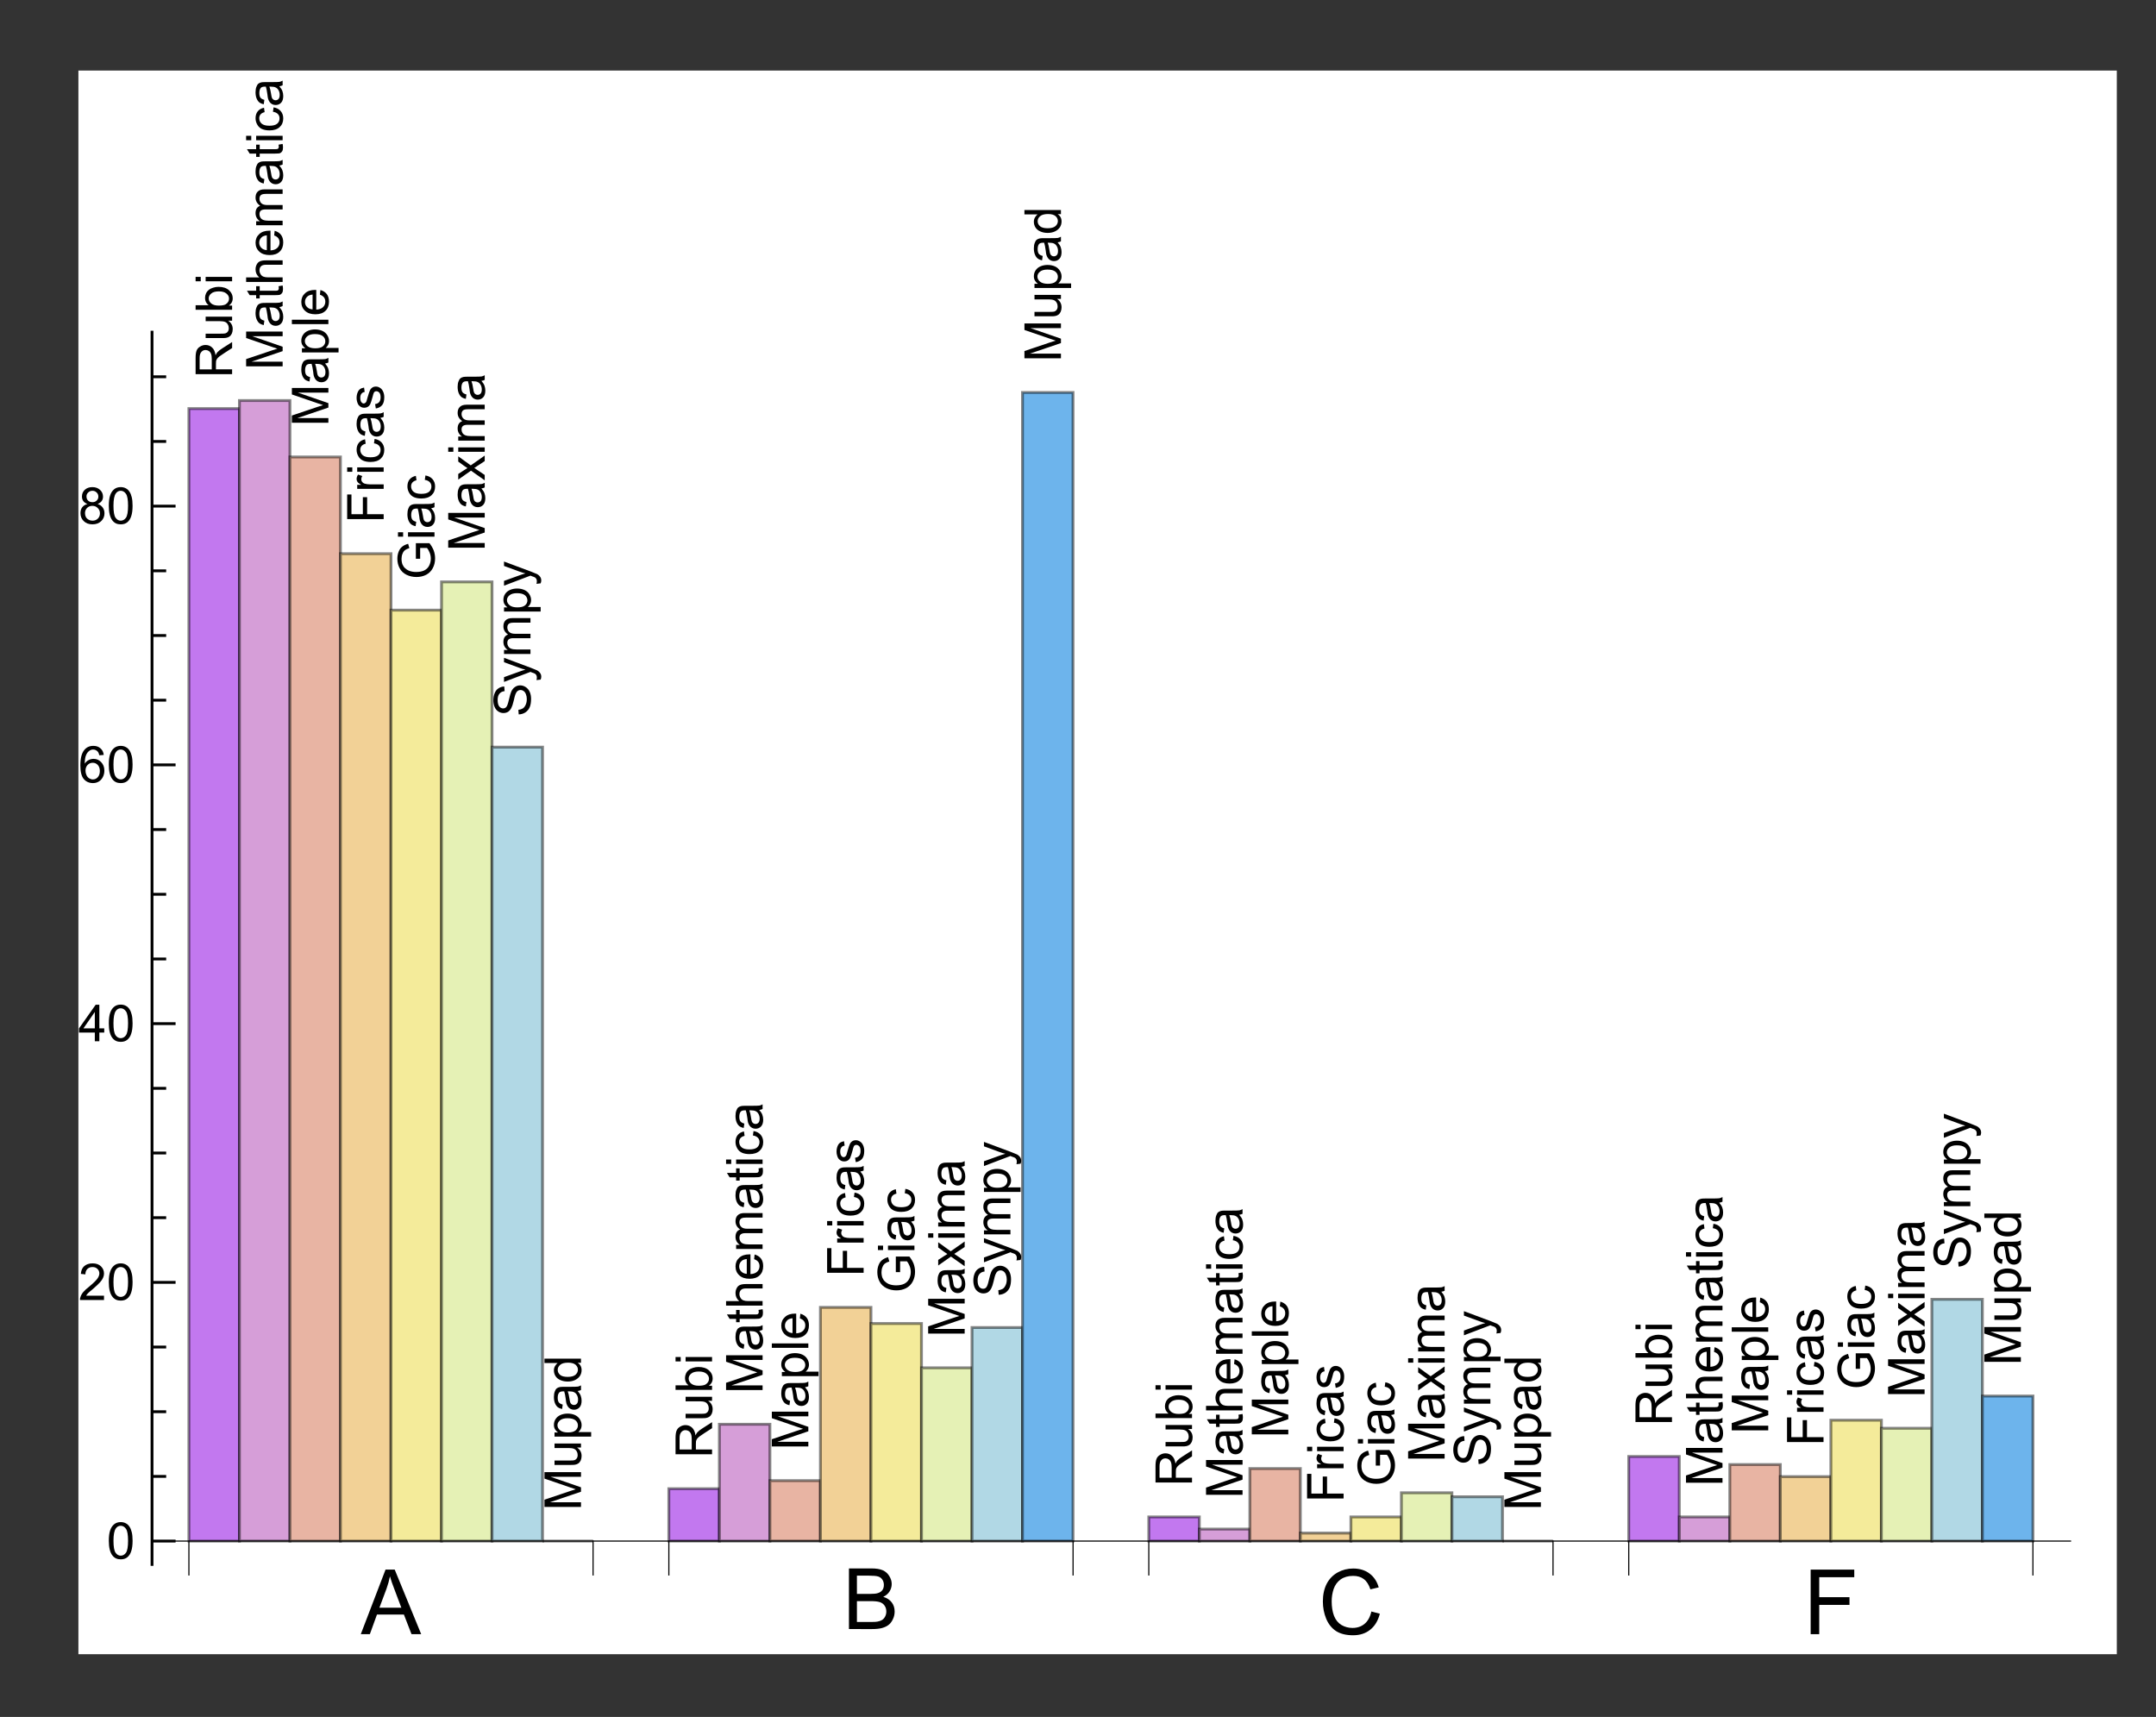 <?xml version="1.0" encoding="UTF-8"?>
<svg width="275" height="219" viewBox="0 0 275 219" xmlns="http://www.w3.org/2000/svg" xmlns:xlink="http://www.w3.org/1999/xlink">
 <rect x="0" y="0" width="275" height="219" fill="#333333" stroke="none"/>
 <defs>
  <g id="glyph-0-0">
   <path d="m0-0.516h-4.656v-2.062c0-0.414 0.043-0.727 0.125-0.938 0.086-0.219 0.234-0.391 0.453-0.516 0.211-0.133 0.438-0.203 0.688-0.203 0.336 0 0.617 0.109 0.844 0.328 0.23 0.211 0.375 0.539 0.438 0.984 0.074-0.164 0.148-0.289 0.219-0.375 0.168-0.176 0.375-0.344 0.625-0.5l1.266-0.812v0.766l-0.969 0.625c-0.281 0.18-0.492 0.324-0.641 0.438-0.145 0.117-0.25 0.219-0.312 0.312s-0.102 0.188-0.125 0.281c-0.008 0.074-0.016 0.188-0.016 0.344v0.719h2.062zm-2.594-0.609v-1.328c0-0.281-0.031-0.5-0.094-0.656s-0.156-0.273-0.281-0.359c-0.125-0.082-0.266-0.125-0.422-0.125-0.219 0-0.395 0.086-0.531 0.25-0.145 0.156-0.219 0.406-0.219 0.75v1.469z"/>
  </g>
  <g id="glyph-0-1">
   <path d="m0-2.641h-0.5c0.387 0.262 0.578 0.621 0.578 1.078 0 0.199-0.039 0.387-0.109 0.562-0.082 0.168-0.18 0.293-0.297 0.375-0.113 0.086-0.254 0.141-0.422 0.172-0.113 0.023-0.289 0.031-0.531 0.031h-2.094v-0.562h1.875c0.305 0 0.508-0.008 0.609-0.031 0.148-0.039 0.262-0.117 0.344-0.234 0.086-0.113 0.125-0.258 0.125-0.438 0-0.164-0.039-0.32-0.125-0.469-0.082-0.156-0.203-0.266-0.359-0.328s-0.375-0.094-0.656-0.094h-1.812v-0.578h3.375z"/>
  </g>
  <g id="glyph-0-2">
   <path d="m0-0.953v0.531h-4.656v-0.578h1.656c-0.301-0.238-0.453-0.547-0.453-0.922 0-0.207 0.043-0.398 0.125-0.578 0.086-0.188 0.203-0.336 0.359-0.453 0.148-0.125 0.328-0.219 0.547-0.281 0.219-0.07 0.449-0.109 0.688-0.109 0.574 0 1.023 0.148 1.344 0.438 0.312 0.281 0.469 0.621 0.469 1.016 0 0.398-0.164 0.711-0.5 0.938zm-1.703 0c0.398 0 0.688-0.051 0.875-0.156 0.293-0.188 0.438-0.43 0.438-0.734 0-0.25-0.109-0.461-0.328-0.641-0.219-0.188-0.539-0.281-0.969-0.281-0.438 0-0.758 0.09-0.969 0.266-0.219 0.18-0.328 0.387-0.328 0.625 0 0.25 0.109 0.469 0.328 0.656 0.219 0.18 0.539 0.266 0.953 0.266z"/>
  </g>
  <g id="glyph-0-3">
   <path d="m-4-0.438h-0.656v-0.562h0.656zm4 0h-3.375v-0.562h3.375z"/>
  </g>
  <g id="glyph-0-4">
   <path d="m0-0.484h-4.656v-0.922l3.297-1.109c0.312-0.094 0.543-0.164 0.688-0.219-0.164-0.051-0.414-0.133-0.75-0.25l-3.234-1.109v-0.828h4.656v0.594h-3.891l3.891 1.344v0.562l-3.969 1.344h3.969z"/>
  </g>
  <g id="glyph-0-5">
   <path d="m-0.422-2.625c0.188 0.211 0.32 0.414 0.391 0.609 0.07 0.199 0.109 0.406 0.109 0.625 0 0.375-0.086 0.664-0.266 0.859-0.188 0.199-0.422 0.297-0.703 0.297-0.164 0-0.316-0.035-0.453-0.109-0.133-0.07-0.242-0.172-0.328-0.297-0.082-0.125-0.145-0.258-0.188-0.406-0.031-0.113-0.055-0.285-0.078-0.516-0.062-0.457-0.129-0.797-0.203-1.016h-0.141c-0.238 0-0.406 0.055-0.5 0.156-0.125 0.148-0.188 0.367-0.188 0.656 0 0.262 0.047 0.461 0.141 0.594 0.094 0.125 0.262 0.219 0.5 0.281l-0.078 0.562c-0.238-0.051-0.43-0.133-0.578-0.25-0.145-0.125-0.258-0.297-0.344-0.516-0.082-0.219-0.125-0.473-0.125-0.766 0-0.281 0.039-0.508 0.109-0.688 0.062-0.188 0.148-0.32 0.25-0.406 0.105-0.082 0.234-0.141 0.391-0.172 0.094-0.02 0.273-0.031 0.531-0.031h0.766c0.531 0 0.871-0.008 1.016-0.031 0.137-0.031 0.266-0.082 0.391-0.156v0.594c-0.113 0.062-0.254 0.105-0.422 0.125zm-1.266 0.047c0.086 0.211 0.156 0.523 0.219 0.938 0.031 0.23 0.07 0.398 0.109 0.5 0.043 0.094 0.105 0.168 0.188 0.219 0.086 0.055 0.172 0.078 0.266 0.078 0.156 0 0.289-0.055 0.391-0.172 0.094-0.113 0.141-0.285 0.141-0.516 0-0.219-0.047-0.41-0.141-0.578-0.094-0.176-0.223-0.301-0.391-0.375-0.133-0.062-0.328-0.094-0.578-0.094z"/>
  </g>
  <g id="glyph-0-6">
   <path d="m-0.516-1.672 0.516-0.094c0.031 0.168 0.047 0.312 0.047 0.438 0 0.211-0.031 0.371-0.094 0.484-0.07 0.117-0.16 0.199-0.266 0.25-0.102 0.043-0.328 0.062-0.672 0.062h-1.938v0.422h-0.453v-0.422h-0.828l-0.344-0.562h1.172v-0.578h0.453v0.578h1.969c0.156 0 0.262-0.008 0.312-0.031 0.043-0.02 0.078-0.051 0.109-0.094 0.031-0.051 0.047-0.117 0.047-0.203 0-0.062-0.008-0.145-0.031-0.25z"/>
  </g>
  <g id="glyph-0-7">
   <path d="m0-0.422h-4.656v-0.578h1.672c-0.312-0.27-0.469-0.609-0.469-1.016 0-0.25 0.055-0.461 0.156-0.641 0.094-0.188 0.23-0.316 0.406-0.391 0.18-0.082 0.43-0.125 0.75-0.125h2.141v0.562h-2.141c-0.281 0-0.484 0.062-0.609 0.188-0.133 0.125-0.203 0.305-0.203 0.531 0 0.168 0.047 0.328 0.141 0.484 0.086 0.148 0.203 0.25 0.359 0.312 0.148 0.062 0.352 0.094 0.609 0.094h1.844z"/>
  </g>
  <g id="glyph-0-8">
   <path d="m-1.078-2.734 0.062-0.594c0.344 0.094 0.617 0.266 0.812 0.516 0.188 0.25 0.281 0.574 0.281 0.969 0 0.492-0.148 0.883-0.453 1.172-0.301 0.293-0.727 0.438-1.281 0.438-0.562 0-1-0.145-1.312-0.438-0.32-0.289-0.484-0.672-0.484-1.141 0-0.445 0.156-0.812 0.469-1.094 0.305-0.289 0.734-0.438 1.297-0.438h0.141v2.516c0.375-0.02 0.664-0.125 0.859-0.312 0.199-0.188 0.297-0.422 0.297-0.703 0-0.207-0.051-0.383-0.156-0.531-0.113-0.156-0.289-0.273-0.531-0.359zm-0.938 1.875v-1.891c-0.281 0.031-0.488 0.105-0.625 0.219-0.227 0.188-0.344 0.43-0.344 0.719 0 0.262 0.09 0.48 0.266 0.656 0.18 0.18 0.414 0.277 0.703 0.297z"/>
  </g>
  <g id="glyph-0-9">
   <path d="m0-0.422h-3.375v-0.516h0.484c-0.164-0.102-0.301-0.242-0.406-0.422-0.102-0.176-0.156-0.379-0.156-0.609 0-0.25 0.055-0.453 0.156-0.609 0.105-0.156 0.25-0.266 0.438-0.328-0.395-0.27-0.594-0.617-0.594-1.047 0-0.332 0.094-0.586 0.281-0.766 0.188-0.188 0.477-0.281 0.859-0.281h2.312v0.578h-2.125c-0.227 0-0.391 0.023-0.484 0.062-0.102 0.031-0.188 0.094-0.25 0.188s-0.094 0.211-0.094 0.344c0 0.242 0.078 0.438 0.234 0.594s0.414 0.234 0.766 0.234h1.953v0.562h-2.188c-0.258 0-0.453 0.047-0.578 0.141s-0.188 0.25-0.188 0.469c0 0.156 0.043 0.305 0.125 0.438 0.086 0.137 0.211 0.234 0.375 0.297 0.168 0.062 0.402 0.094 0.703 0.094h1.75z"/>
  </g>
  <g id="glyph-0-10">
   <path d="m-1.234-2.625 0.078-0.562c0.387 0.062 0.688 0.219 0.906 0.469s0.328 0.562 0.328 0.938c0 0.461-0.148 0.828-0.453 1.109-0.301 0.281-0.734 0.422-1.297 0.422-0.363 0-0.68-0.055-0.953-0.172-0.27-0.125-0.473-0.312-0.609-0.562-0.145-0.25-0.219-0.52-0.219-0.812 0-0.363 0.094-0.66 0.281-0.891 0.188-0.227 0.453-0.379 0.797-0.453l0.078 0.562c-0.227 0.055-0.398 0.148-0.516 0.281-0.113 0.137-0.172 0.297-0.172 0.484 0 0.293 0.105 0.527 0.312 0.703 0.211 0.18 0.539 0.266 0.984 0.266 0.449 0 0.777-0.082 0.984-0.25 0.211-0.176 0.312-0.406 0.312-0.688 0-0.219-0.066-0.398-0.203-0.547-0.145-0.156-0.359-0.254-0.641-0.297z"/>
  </g>
  <g id="glyph-0-11">
   <path d="m1.297-0.422h-4.672v-0.531h0.438c-0.164-0.125-0.289-0.258-0.375-0.406-0.094-0.156-0.141-0.344-0.141-0.562 0-0.289 0.078-0.547 0.234-0.766 0.148-0.219 0.355-0.383 0.625-0.5 0.273-0.113 0.57-0.172 0.891-0.172 0.344 0 0.656 0.062 0.938 0.188 0.273 0.125 0.48 0.309 0.625 0.547 0.145 0.23 0.219 0.477 0.219 0.734 0 0.199-0.043 0.375-0.125 0.531-0.082 0.148-0.18 0.266-0.297 0.359h1.641zm-2.969-0.531c0.438 0 0.762-0.082 0.969-0.25 0.211-0.176 0.312-0.391 0.312-0.641 0-0.258-0.102-0.477-0.312-0.656-0.219-0.176-0.555-0.266-1.016-0.266-0.426 0-0.742 0.09-0.953 0.266-0.219 0.18-0.328 0.387-0.328 0.625 0 0.25 0.117 0.469 0.344 0.656 0.23 0.18 0.559 0.266 0.984 0.266z"/>
  </g>
  <g id="glyph-0-12">
   <path d="m0-0.422h-4.656v-0.562h4.656z"/>
  </g>
  <g id="glyph-0-13">
   <path d="m0-0.531h-4.656v-3.141h0.547v2.516h1.453v-2.172h0.547v2.172h2.109z"/>
  </g>
  <g id="glyph-0-14">
   <path d="m0-0.422h-3.375v-0.516h0.516c-0.238-0.133-0.395-0.254-0.469-0.359-0.082-0.113-0.125-0.238-0.125-0.375 0-0.188 0.062-0.379 0.188-0.578l0.531 0.188c-0.082 0.148-0.125 0.289-0.125 0.422 0 0.125 0.043 0.242 0.125 0.344 0.074 0.094 0.172 0.164 0.297 0.203 0.211 0.062 0.434 0.094 0.672 0.094h1.766z"/>
  </g>
  <g id="glyph-0-15">
   <path d="m-1-0.203-0.094-0.562c0.23-0.031 0.406-0.117 0.531-0.266 0.117-0.145 0.172-0.348 0.172-0.609 0-0.258-0.051-0.453-0.156-0.578-0.113-0.125-0.242-0.188-0.391-0.188-0.125 0-0.223 0.055-0.297 0.156-0.051 0.086-0.113 0.281-0.188 0.594-0.113 0.418-0.207 0.711-0.281 0.875-0.07 0.156-0.176 0.277-0.312 0.359-0.145 0.086-0.297 0.125-0.453 0.125s-0.297-0.031-0.422-0.094c-0.125-0.07-0.234-0.164-0.328-0.281-0.062-0.094-0.113-0.211-0.156-0.359-0.051-0.156-0.078-0.32-0.078-0.5 0-0.27 0.043-0.504 0.125-0.703 0.074-0.195 0.18-0.344 0.312-0.438 0.125-0.094 0.297-0.16 0.516-0.203l0.078 0.562c-0.176 0.023-0.312 0.094-0.406 0.219-0.102 0.125-0.156 0.297-0.156 0.516 0 0.262 0.047 0.449 0.141 0.562 0.086 0.117 0.184 0.172 0.297 0.172 0.074 0 0.141-0.023 0.203-0.078 0.062-0.039 0.117-0.113 0.156-0.219 0.023-0.051 0.07-0.219 0.141-0.5 0.117-0.406 0.211-0.688 0.281-0.844 0.062-0.156 0.164-0.281 0.297-0.375 0.125-0.094 0.289-0.141 0.484-0.141 0.188 0 0.367 0.059 0.531 0.172 0.168 0.105 0.297 0.266 0.391 0.484 0.094 0.211 0.141 0.445 0.141 0.703 0 0.438-0.086 0.773-0.266 1-0.188 0.23-0.457 0.375-0.812 0.438z"/>
  </g>
  <g id="glyph-0-16">
   <path d="m-1.828-2.672h-0.547v-1.984h1.734c0.242 0.305 0.422 0.617 0.547 0.938 0.113 0.324 0.172 0.656 0.172 1 0 0.461-0.098 0.875-0.297 1.25-0.195 0.367-0.477 0.648-0.844 0.844-0.375 0.188-0.785 0.281-1.234 0.281-0.457 0-0.879-0.094-1.266-0.281-0.395-0.195-0.688-0.473-0.875-0.828-0.195-0.352-0.297-0.758-0.297-1.219 0-0.344 0.059-0.648 0.172-0.922 0.105-0.27 0.258-0.477 0.453-0.625 0.188-0.156 0.438-0.273 0.75-0.359l0.156 0.547c-0.238 0.074-0.426 0.164-0.562 0.266-0.133 0.105-0.238 0.258-0.312 0.453-0.082 0.188-0.125 0.402-0.125 0.641 0 0.281 0.043 0.527 0.125 0.734 0.086 0.199 0.199 0.359 0.344 0.484 0.137 0.125 0.289 0.227 0.453 0.297 0.293 0.117 0.605 0.172 0.938 0.172 0.418 0 0.766-0.066 1.047-0.203 0.281-0.145 0.492-0.352 0.625-0.625 0.137-0.281 0.203-0.57 0.203-0.875 0-0.27-0.051-0.531-0.156-0.781-0.102-0.25-0.211-0.441-0.328-0.578h-0.875z"/>
  </g>
  <g id="glyph-0-17">
   <path d="m0-0.047-1.75-1.234-1.625 1.141v-0.719l0.797-0.516c0.148-0.094 0.273-0.172 0.375-0.234-0.133-0.094-0.258-0.176-0.375-0.25l-0.797-0.578v-0.672l1.594 1.156 1.781-1.25v0.703l-1.047 0.688-0.281 0.188 1.328 0.891z"/>
  </g>
  <g id="glyph-0-18">
   <path d="m-1.5-0.297-0.047-0.578c0.23-0.031 0.422-0.094 0.578-0.188 0.148-0.102 0.266-0.258 0.359-0.469 0.094-0.207 0.141-0.445 0.141-0.719 0-0.227-0.035-0.43-0.109-0.609-0.07-0.188-0.164-0.32-0.281-0.406-0.125-0.094-0.258-0.141-0.406-0.141-0.145 0-0.27 0.043-0.375 0.125-0.113 0.086-0.207 0.227-0.281 0.422-0.051 0.125-0.125 0.402-0.219 0.828-0.102 0.43-0.203 0.73-0.297 0.906-0.113 0.219-0.254 0.387-0.422 0.5-0.176 0.105-0.375 0.156-0.594 0.156-0.227 0-0.445-0.066-0.656-0.203-0.207-0.133-0.363-0.328-0.469-0.578-0.102-0.258-0.156-0.547-0.156-0.859 0-0.344 0.059-0.645 0.172-0.906 0.105-0.27 0.266-0.473 0.484-0.609 0.219-0.145 0.465-0.223 0.734-0.234l0.047 0.594c-0.289 0.031-0.508 0.141-0.656 0.328-0.156 0.18-0.234 0.445-0.234 0.797 0 0.375 0.07 0.652 0.203 0.828 0.137 0.168 0.305 0.25 0.5 0.25 0.168 0 0.305-0.062 0.406-0.188 0.105-0.113 0.215-0.422 0.328-0.922 0.117-0.5 0.215-0.844 0.297-1.031 0.125-0.27 0.289-0.469 0.484-0.594 0.188-0.133 0.406-0.203 0.656-0.203s0.484 0.074 0.703 0.219c0.219 0.137 0.391 0.34 0.516 0.609 0.113 0.262 0.172 0.559 0.172 0.891 0 0.43-0.059 0.781-0.172 1.062-0.125 0.281-0.312 0.508-0.562 0.672-0.25 0.156-0.531 0.242-0.844 0.25z"/>
  </g>
  <g id="glyph-0-19">
   <path d="m1.297-0.406-0.531 0.062c0.031-0.125 0.047-0.234 0.047-0.328 0-0.125-0.023-0.223-0.062-0.297-0.043-0.07-0.102-0.133-0.172-0.188-0.062-0.039-0.211-0.098-0.438-0.172-0.031-0.008-0.078-0.031-0.141-0.062l-3.375 1.281v-0.609l1.953-0.703c0.25-0.094 0.512-0.176 0.781-0.25-0.258-0.062-0.516-0.141-0.766-0.234l-1.969-0.719v-0.562l3.438 1.281c0.363 0.137 0.617 0.242 0.766 0.312 0.188 0.105 0.32 0.227 0.406 0.359 0.094 0.125 0.141 0.281 0.141 0.469 0 0.105-0.027 0.227-0.078 0.359z"/>
  </g>
  <g id="glyph-0-20">
   <path d="m0-2.609h-0.422c0.336 0.211 0.5 0.523 0.5 0.938 0 0.273-0.074 0.523-0.219 0.75-0.156 0.219-0.363 0.391-0.625 0.516-0.27 0.125-0.578 0.188-0.922 0.188-0.332 0-0.633-0.055-0.906-0.172-0.281-0.113-0.492-0.281-0.641-0.5-0.145-0.227-0.219-0.477-0.219-0.75 0-0.207 0.047-0.391 0.141-0.547 0.086-0.156 0.195-0.285 0.328-0.391h-1.672v-0.562h4.656zm-1.688 1.797c0.438 0 0.766-0.086 0.984-0.266 0.211-0.188 0.312-0.406 0.312-0.656 0-0.238-0.098-0.445-0.297-0.625-0.207-0.176-0.523-0.266-0.953-0.266-0.457 0-0.789 0.09-1 0.266-0.219 0.18-0.328 0.398-0.328 0.656 0 0.25 0.105 0.465 0.312 0.641 0.199 0.168 0.523 0.25 0.969 0.25z"/>
  </g>
  <g id="glyph-1-0">
   <path d="m-0.016 0 3.156-8.234h1.172l3.375 8.234h-1.234l-0.969-2.5h-3.438l-0.906 2.5zm2.375-3.375h2.797l-0.859-2.281c-0.273-0.695-0.469-1.27-0.594-1.719-0.105 0.531-0.25 1.059-0.438 1.578z"/>
  </g>
  <g id="glyph-1-1">
   <path d="m6.766-2.891 1.078 0.281c-0.23 0.898-0.641 1.578-1.234 2.047-0.586 0.469-1.309 0.703-2.172 0.703-0.887 0-1.609-0.176-2.172-0.531-0.555-0.363-0.977-0.891-1.266-1.578-0.281-0.688-0.422-1.422-0.422-2.203 0-0.863 0.16-1.613 0.484-2.25 0.332-0.633 0.801-1.117 1.406-1.453 0.602-0.332 1.266-0.5 1.984-0.5 0.82 0 1.516 0.215 2.078 0.641 0.562 0.418 0.953 1.008 1.172 1.766l-1.062 0.25c-0.199-0.602-0.48-1.039-0.844-1.312-0.355-0.27-0.809-0.406-1.359-0.406-0.637 0-1.168 0.152-1.594 0.453-0.418 0.305-0.715 0.711-0.891 1.219-0.168 0.512-0.25 1.039-0.25 1.578 0 0.699 0.098 1.312 0.297 1.844 0.207 0.523 0.523 0.914 0.953 1.172 0.426 0.25 0.895 0.375 1.406 0.375 0.602 0 1.113-0.172 1.531-0.516 0.426-0.352 0.719-0.879 0.875-1.578z"/>
  </g>
  <g id="glyph-1-2">
   <path d="m0.938 0v-8.234h5.562v0.969h-4.469v2.547h3.859v0.984h-3.859v3.734z"/>
  </g>
  <g id="glyph-2-0">
   <path d="m0.797 0v-7.734h2.891c0.594 0 1.066 0.078 1.422 0.234 0.352 0.156 0.629 0.402 0.828 0.734 0.207 0.324 0.312 0.664 0.312 1.016 0 0.336-0.09 0.648-0.266 0.938-0.18 0.293-0.449 0.527-0.812 0.703 0.469 0.137 0.828 0.371 1.078 0.703 0.25 0.324 0.375 0.715 0.375 1.172 0 0.355-0.078 0.688-0.234 1-0.148 0.312-0.336 0.555-0.562 0.719-0.219 0.168-0.5 0.297-0.844 0.391-0.344 0.086-0.762 0.125-1.25 0.125zm1.016-4.484h1.672c0.457 0 0.781-0.031 0.969-0.094 0.258-0.07 0.457-0.195 0.594-0.375 0.133-0.176 0.203-0.398 0.203-0.672 0-0.258-0.062-0.484-0.188-0.672-0.125-0.195-0.305-0.332-0.531-0.406-0.23-0.07-0.621-0.109-1.172-0.109h-1.547zm0 3.578h1.922c0.332 0 0.566-0.016 0.703-0.047 0.227-0.039 0.422-0.109 0.578-0.203 0.164-0.102 0.297-0.25 0.391-0.438 0.102-0.188 0.156-0.398 0.156-0.641 0-0.289-0.074-0.539-0.219-0.75-0.148-0.219-0.352-0.367-0.609-0.453-0.262-0.082-0.641-0.125-1.141-0.125h-1.781z"/>
  </g>
  <g id="glyph-3-0">
   <path d="m0.266-2.297c0-0.551 0.055-0.992 0.172-1.328 0.113-0.332 0.281-0.586 0.5-0.766 0.227-0.188 0.508-0.281 0.844-0.281 0.25 0 0.469 0.055 0.656 0.156 0.188 0.094 0.344 0.242 0.469 0.438 0.125 0.188 0.219 0.418 0.281 0.688 0.07 0.273 0.109 0.637 0.109 1.094 0 0.555-0.059 0.996-0.172 1.328-0.105 0.336-0.273 0.594-0.5 0.781-0.219 0.18-0.5 0.266-0.844 0.266-0.449 0-0.797-0.16-1.047-0.484-0.312-0.383-0.469-1.016-0.469-1.891zm0.594 0c0 0.762 0.086 1.273 0.266 1.531 0.176 0.25 0.395 0.375 0.656 0.375 0.27 0 0.492-0.125 0.672-0.375 0.176-0.258 0.266-0.77 0.266-1.531 0-0.758-0.09-1.266-0.266-1.516-0.18-0.258-0.402-0.391-0.672-0.391-0.262 0-0.469 0.117-0.625 0.344-0.199 0.281-0.297 0.805-0.297 1.562z"/>
  </g>
  <g id="glyph-3-1">
   <path d="m3.266-0.547v0.547h-3.062c-0.012-0.133 0.008-0.266 0.062-0.391 0.07-0.219 0.191-0.426 0.359-0.625 0.176-0.207 0.43-0.441 0.766-0.703 0.5-0.414 0.836-0.742 1.016-0.984 0.176-0.238 0.266-0.469 0.266-0.688 0-0.227-0.086-0.422-0.25-0.578-0.156-0.156-0.367-0.234-0.625-0.234-0.273 0-0.492 0.086-0.656 0.25-0.168 0.168-0.25 0.398-0.25 0.688l-0.578-0.062c0.031-0.438 0.176-0.77 0.438-1 0.27-0.227 0.625-0.344 1.062-0.344 0.445 0 0.801 0.125 1.062 0.375 0.258 0.25 0.391 0.559 0.391 0.922 0 0.188-0.043 0.371-0.125 0.547-0.074 0.18-0.199 0.367-0.375 0.562-0.18 0.199-0.469 0.477-0.875 0.828-0.344 0.281-0.57 0.477-0.672 0.578-0.094 0.105-0.172 0.211-0.234 0.312z"/>
  </g>
  <g id="glyph-3-2">
   <path d="m2.094 0v-1.109h-2.016v-0.531l2.125-3.016h0.469v3.016h0.625v0.531h-0.625v1.109zm0-1.641v-2.094l-1.453 2.094z"/>
  </g>
  <g id="glyph-3-3">
   <path d="m3.234-3.516-0.562 0.047c-0.055-0.227-0.125-0.391-0.219-0.484-0.156-0.164-0.352-0.25-0.578-0.25-0.18 0-0.336 0.055-0.469 0.156-0.188 0.125-0.336 0.32-0.438 0.578-0.105 0.25-0.156 0.605-0.156 1.062 0.133-0.207 0.301-0.359 0.5-0.453 0.195-0.102 0.406-0.156 0.625-0.156 0.383 0 0.707 0.141 0.969 0.422 0.27 0.281 0.406 0.641 0.406 1.078 0 0.293-0.062 0.562-0.188 0.812s-0.297 0.445-0.516 0.578c-0.219 0.133-0.469 0.203-0.75 0.203-0.48 0-0.871-0.172-1.172-0.516-0.293-0.352-0.438-0.93-0.438-1.734 0-0.906 0.164-1.562 0.5-1.969 0.281-0.352 0.664-0.531 1.156-0.531 0.375 0 0.676 0.105 0.906 0.312 0.238 0.199 0.379 0.48 0.422 0.844zm-2.328 2.016c0 0.188 0.039 0.375 0.125 0.562 0.082 0.18 0.195 0.312 0.344 0.406 0.156 0.094 0.312 0.141 0.469 0.141 0.25 0 0.457-0.094 0.625-0.281 0.176-0.195 0.266-0.461 0.266-0.797 0-0.32-0.09-0.578-0.266-0.766-0.168-0.188-0.383-0.281-0.641-0.281-0.262 0-0.48 0.094-0.656 0.281-0.18 0.188-0.266 0.434-0.266 0.734z"/>
  </g>
  <g id="glyph-3-4">
   <path d="m1.156-2.516c-0.242-0.094-0.418-0.219-0.531-0.375-0.117-0.164-0.172-0.359-0.172-0.578 0-0.344 0.117-0.629 0.359-0.859 0.25-0.227 0.57-0.344 0.969-0.344 0.406 0 0.734 0.121 0.984 0.359 0.25 0.23 0.375 0.516 0.375 0.859 0 0.219-0.059 0.406-0.172 0.562-0.117 0.156-0.289 0.281-0.516 0.375 0.281 0.086 0.492 0.23 0.641 0.438 0.156 0.211 0.234 0.461 0.234 0.75 0 0.398-0.141 0.73-0.422 1-0.281 0.273-0.652 0.406-1.109 0.406-0.461 0-0.828-0.133-1.109-0.406-0.281-0.27-0.422-0.609-0.422-1.016 0-0.301 0.07-0.551 0.219-0.75 0.156-0.207 0.379-0.348 0.672-0.422zm-0.125-0.969c0 0.219 0.066 0.398 0.203 0.531 0.145 0.137 0.332 0.203 0.562 0.203 0.219 0 0.395-0.066 0.531-0.203 0.145-0.133 0.219-0.301 0.219-0.5 0-0.219-0.074-0.395-0.219-0.531-0.148-0.145-0.324-0.219-0.531-0.219-0.219 0-0.402 0.074-0.547 0.219-0.148 0.137-0.219 0.305-0.219 0.5zm-0.188 2.141c0 0.168 0.035 0.328 0.109 0.484 0.082 0.148 0.203 0.262 0.359 0.344 0.156 0.086 0.316 0.125 0.484 0.125 0.281 0 0.508-0.086 0.688-0.266 0.176-0.176 0.266-0.398 0.266-0.672 0-0.27-0.094-0.492-0.281-0.672-0.18-0.188-0.406-0.281-0.688-0.281-0.273 0-0.496 0.09-0.672 0.266-0.18 0.18-0.266 0.402-0.266 0.672z"/>
  </g>
  <clipPath id="clip-0">
   <path d="m0 0h260v202h-260z"/>
  </clipPath>
  <clipPath id="clip-1">
   <rect width="260" height="202"/>
  </clipPath>
  <g id="source-5" clip-path="url(#clip-1)">
   <g clip-path="url(#clip-0)">
    <rect x="-70.5" y="-57.18" width="396" height="315.36" fill="#fff"/>
   </g>
   <path d="m14.094 43.117h6.445v144.46h-6.445zm0 0" fill="#c278ef" fill-rule="evenodd" stroke="#000" stroke-linecap="square" stroke-miterlimit="3.25" stroke-opacity=".476" stroke-width=".36"/>
   <path d="m20.539 42.09h6.441v145.48h-6.441zm0 0" fill="#d69ed8" fill-rule="evenodd" stroke="#000" stroke-linecap="square" stroke-miterlimit="3.25" stroke-opacity=".476" stroke-width=".36"/>
   <path d="m26.98 49.289h6.445v138.29h-6.445zm0 0" fill="#e8b4a3" fill-rule="evenodd" stroke="#000" stroke-linecap="square" stroke-miterlimit="3.25" stroke-opacity=".476" stroke-width=".36"/>
   <path d="m33.426 61.625h6.445v125.95h-6.445zm0 0" fill="#f2d196" fill-rule="evenodd" stroke="#000" stroke-linecap="square" stroke-miterlimit="3.25" stroke-opacity=".476" stroke-width=".36"/>
   <path d="m39.871 68.824h6.445v118.75h-6.445zm0 0" fill="#f4eb9a" fill-rule="evenodd" stroke="#000" stroke-linecap="square" stroke-miterlimit="3.25" stroke-opacity=".476" stroke-width=".36"/>
   <path d="m46.316 65.223h6.441v122.35h-6.441zm0 0" fill="#e5f1b5" fill-rule="evenodd" stroke="#000" stroke-linecap="square" stroke-miterlimit="3.25" stroke-opacity=".476" stroke-width=".36"/>
   <path d="m52.758 86.301h6.445v101.27h-6.445zm0 0" fill="#b1d8e5" fill-rule="evenodd" stroke="#000" stroke-linecap="square" stroke-miterlimit="3.25" stroke-opacity=".476" stroke-width=".36"/>
   <path d="m59.203 187.57h6.445zm0 0" fill="none" stroke="#000" stroke-linecap="square" stroke-miterlimit="3.25" stroke-opacity=".476" stroke-width=".36"/>
   <path d="m75.312 180.89h6.445v6.68h-6.445zm0 0" fill="#c278ef" fill-rule="evenodd" stroke="#000" stroke-linecap="square" stroke-miterlimit="3.25" stroke-opacity=".476" stroke-width=".36"/>
   <path d="m81.758 172.67h6.445v14.906h-6.445zm0 0" fill="#d69ed8" fill-rule="evenodd" stroke="#000" stroke-linecap="square" stroke-miterlimit="3.25" stroke-opacity=".476" stroke-width=".36"/>
   <path d="m88.203 179.86h6.441v7.711h-6.441zm0 0" fill="#e8b4a3" fill-rule="evenodd" stroke="#000" stroke-linecap="square" stroke-miterlimit="3.25" stroke-opacity=".476" stroke-width=".36"/>
   <path d="m94.645 157.76h6.445v29.816h-6.445zm0 0" fill="#f2d196" fill-rule="evenodd" stroke="#000" stroke-linecap="square" stroke-miterlimit="3.25" stroke-opacity=".476" stroke-width=".36"/>
   <path d="m101.09 159.82h6.445v27.758h-6.445zm0 0" fill="#f4eb9a" fill-rule="evenodd" stroke="#000" stroke-linecap="square" stroke-miterlimit="3.25" stroke-opacity=".476" stroke-width=".36"/>
   <path d="m107.54 165.47h6.441v22.105h-6.441zm0 0" fill="#e5f1b5" fill-rule="evenodd" stroke="#000" stroke-linecap="square" stroke-miterlimit="3.25" stroke-opacity=".476" stroke-width=".36"/>
   <path d="m113.98 160.33h6.445v27.246h-6.445zm0 0" fill="#b1d8e5" fill-rule="evenodd" stroke="#000" stroke-linecap="square" stroke-miterlimit="3.25" stroke-opacity=".476" stroke-width=".36"/>
   <path d="m120.42 41.062h6.445v146.51h-6.445zm0 0" fill="#6db4ec" fill-rule="evenodd" stroke="#000" stroke-linecap="square" stroke-miterlimit="3.25" stroke-opacity=".476" stroke-width=".36"/>
   <path d="m136.53 184.49h6.445v3.082h-6.445zm0 0" fill="#c278ef" fill-rule="evenodd" stroke="#000" stroke-linecap="square" stroke-miterlimit="3.25" stroke-opacity=".476" stroke-width=".36"/>
   <path d="m142.98 186.04h6.445v1.539h-6.445zm0 0" fill="#d69ed8" fill-rule="evenodd" stroke="#000" stroke-linecap="square" stroke-miterlimit="3.25" stroke-opacity=".476" stroke-width=".36"/>
   <path d="m149.42 178.32h6.441v9.254h-6.441zm0 0" fill="#e8b4a3" fill-rule="evenodd" stroke="#000" stroke-linecap="square" stroke-miterlimit="3.25" stroke-opacity=".476" stroke-width=".36"/>
   <path d="m155.86 186.55h6.445v1.027h-6.445zm0 0" fill="#f2d196" fill-rule="evenodd" stroke="#000" stroke-linecap="square" stroke-miterlimit="3.25" stroke-opacity=".476" stroke-width=".36"/>
   <path d="m162.31 184.49h6.445v3.082h-6.445zm0 0" fill="#f4eb9a" fill-rule="evenodd" stroke="#000" stroke-linecap="square" stroke-miterlimit="3.25" stroke-opacity=".476" stroke-width=".36"/>
   <path d="m168.75 181.41h6.441v6.168h-6.441zm0 0" fill="#e5f1b5" fill-rule="evenodd" stroke="#000" stroke-linecap="square" stroke-miterlimit="3.25" stroke-opacity=".476" stroke-width=".36"/>
   <path d="m175.2 181.92h6.445v5.652h-6.445zm0 0" fill="#b1d8e5" fill-rule="evenodd" stroke="#000" stroke-linecap="square" stroke-miterlimit="3.25" stroke-opacity=".476" stroke-width=".36"/>
   <path d="m181.64 187.57h6.445zm0 0" fill="none" stroke="#000" stroke-linecap="square" stroke-miterlimit="3.25" stroke-opacity=".476" stroke-width=".36"/>
   <path d="m197.75 176.78h6.445v10.793h-6.445zm0 0" fill="#c278ef" fill-rule="evenodd" stroke="#000" stroke-linecap="square" stroke-miterlimit="3.25" stroke-opacity=".476" stroke-width=".36"/>
   <path d="m204.2 184.49h6.445v3.082h-6.445zm0 0" fill="#d69ed8" fill-rule="evenodd" stroke="#000" stroke-linecap="square" stroke-miterlimit="3.25" stroke-opacity=".476" stroke-width=".36"/>
   <path d="m210.64 177.81h6.441v9.766h-6.441zm0 0" fill="#e8b4a3" fill-rule="evenodd" stroke="#000" stroke-linecap="square" stroke-miterlimit="3.25" stroke-opacity=".476" stroke-width=".36"/>
   <path d="m217.08 179.35h6.445v8.223h-6.445zm0 0" fill="#f2d196" fill-rule="evenodd" stroke="#000" stroke-linecap="square" stroke-miterlimit="3.25" stroke-opacity=".476" stroke-width=".36"/>
   <path d="m223.53 172.15h6.445v15.422h-6.445zm0 0" fill="#f4eb9a" fill-rule="evenodd" stroke="#000" stroke-linecap="square" stroke-miterlimit="3.25" stroke-opacity=".476" stroke-width=".36"/>
   <path d="m229.97 173.18h6.441v14.395h-6.441zm0 0" fill="#e5f1b5" fill-rule="evenodd" stroke="#000" stroke-linecap="square" stroke-miterlimit="3.25" stroke-opacity=".476" stroke-width=".36"/>
   <path d="m236.41 156.73h6.445v30.844h-6.445zm0 0" fill="#b1d8e5" fill-rule="evenodd" stroke="#000" stroke-linecap="square" stroke-miterlimit="3.25" stroke-opacity=".476" stroke-width=".36"/>
   <path d="m242.86 169.07h6.445v18.504h-6.445zm0 0" fill="#6db4ec" fill-rule="evenodd" stroke="#000" stroke-linecap="square" stroke-miterlimit="3.25" stroke-opacity=".476" stroke-width=".36"/>
   <g>
    <use x="19.605" y="39.238" xlink:href="#glyph-0-0"/>
    <use x="19.605" y="34.545" xlink:href="#glyph-0-1"/>
    <use x="19.605" y="30.931" xlink:href="#glyph-0-2"/>
    <use x="19.605" y="27.317" xlink:href="#glyph-0-3"/>
    <use x="26.049" y="38.21" xlink:href="#glyph-0-4"/>
    <use x="26.049" y="32.795" xlink:href="#glyph-0-5"/>
    <use x="26.049" y="29.181" xlink:href="#glyph-0-6"/>
    <use x="26.049" y="27.381" xlink:href="#glyph-0-7"/>
    <use x="26.049" y="23.767" xlink:href="#glyph-0-8"/>
    <use x="26.049" y="20.153" xlink:href="#glyph-0-9"/>
    <use x="26.049" y="14.738" xlink:href="#glyph-0-5"/>
    <use x="26.049" y="11.124" xlink:href="#glyph-0-6"/>
    <use x="26.049" y="9.324" xlink:href="#glyph-0-3"/>
    <use x="26.049" y="7.881" xlink:href="#glyph-0-10"/>
    <use x="26.049" y="4.631" xlink:href="#glyph-0-5"/>
    <use x="31.885" y="45.407" xlink:href="#glyph-0-4"/>
    <use x="31.885" y="39.993" xlink:href="#glyph-0-5"/>
    <use x="31.885" y="36.379" xlink:href="#glyph-0-11"/>
    <use x="31.885" y="32.765" xlink:href="#glyph-0-12"/>
    <use x="31.885" y="31.322" xlink:href="#glyph-0-8"/>
    <use x="38.937" y="57.745" xlink:href="#glyph-0-13"/>
    <use x="38.937" y="53.78" xlink:href="#glyph-0-14"/>
    <use x="38.937" y="51.616" xlink:href="#glyph-0-3"/>
    <use x="38.937" y="50.173" xlink:href="#glyph-0-10"/>
    <use x="38.937" y="46.923" xlink:href="#glyph-0-5"/>
    <use x="38.937" y="43.309" xlink:href="#glyph-0-15"/>
    <use x="45.419" y="64.942" xlink:href="#glyph-0-16"/>
    <use x="45.419" y="59.892" xlink:href="#glyph-0-3"/>
    <use x="45.419" y="58.449" xlink:href="#glyph-0-5"/>
    <use x="45.419" y="54.835" xlink:href="#glyph-0-10"/>
    <use x="51.825" y="61.344" xlink:href="#glyph-0-4"/>
    <use x="51.825" y="55.929" xlink:href="#glyph-0-5"/>
    <use x="51.825" y="52.315" xlink:href="#glyph-0-17"/>
    <use x="51.825" y="49.065" xlink:href="#glyph-0-3"/>
    <use x="51.825" y="47.622" xlink:href="#glyph-0-9"/>
    <use x="51.825" y="42.208" xlink:href="#glyph-0-5"/>
    <use x="57.663" y="82.421" xlink:href="#glyph-0-18"/>
    <use x="57.663" y="78.092" xlink:href="#glyph-0-19"/>
    <use x="57.663" y="74.842" xlink:href="#glyph-0-9"/>
    <use x="57.663" y="69.428" xlink:href="#glyph-0-11"/>
    <use x="57.663" y="65.814" xlink:href="#glyph-0-19"/>
    <use x="64.105" y="183.696" xlink:href="#glyph-0-4"/>
    <use x="64.105" y="178.281" xlink:href="#glyph-0-1"/>
    <use x="64.105" y="174.667" xlink:href="#glyph-0-11"/>
    <use x="64.105" y="171.053" xlink:href="#glyph-0-5"/>
    <use x="64.105" y="167.439" xlink:href="#glyph-0-20"/>
    <use x="80.823" y="177.013" xlink:href="#glyph-0-0"/>
    <use x="80.823" y="172.32" xlink:href="#glyph-0-1"/>
    <use x="80.823" y="168.706" xlink:href="#glyph-0-2"/>
    <use x="80.823" y="165.092" xlink:href="#glyph-0-3"/>
    <use x="87.268" y="168.787" xlink:href="#glyph-0-4"/>
    <use x="87.268" y="163.373" xlink:href="#glyph-0-5"/>
    <use x="87.268" y="159.759" xlink:href="#glyph-0-6"/>
    <use x="87.268" y="157.958" xlink:href="#glyph-0-7"/>
    <use x="87.268" y="154.344" xlink:href="#glyph-0-8"/>
    <use x="87.268" y="150.73" xlink:href="#glyph-0-9"/>
    <use x="87.268" y="145.316" xlink:href="#glyph-0-5"/>
    <use x="87.268" y="141.702" xlink:href="#glyph-0-6"/>
    <use x="87.268" y="139.901" xlink:href="#glyph-0-3"/>
    <use x="87.268" y="138.458" xlink:href="#glyph-0-10"/>
    <use x="87.268" y="135.208" xlink:href="#glyph-0-5"/>
    <use x="93.104" y="175.985" xlink:href="#glyph-0-4"/>
    <use x="93.104" y="170.57" xlink:href="#glyph-0-5"/>
    <use x="93.104" y="166.956" xlink:href="#glyph-0-11"/>
    <use x="93.104" y="163.342" xlink:href="#glyph-0-12"/>
    <use x="93.104" y="161.899" xlink:href="#glyph-0-8"/>
    <use x="100.156" y="153.879" xlink:href="#glyph-0-13"/>
    <use x="100.156" y="149.914" xlink:href="#glyph-0-14"/>
    <use x="100.156" y="147.749" xlink:href="#glyph-0-3"/>
    <use x="100.156" y="146.306" xlink:href="#glyph-0-10"/>
    <use x="100.156" y="143.056" xlink:href="#glyph-0-5"/>
    <use x="100.156" y="139.442" xlink:href="#glyph-0-15"/>
    <use x="106.638" y="155.935" xlink:href="#glyph-0-16"/>
    <use x="106.638" y="150.885" xlink:href="#glyph-0-3"/>
    <use x="106.638" y="149.442" xlink:href="#glyph-0-5"/>
    <use x="106.638" y="145.828" xlink:href="#glyph-0-10"/>
    <use x="113.044" y="161.59" xlink:href="#glyph-0-4"/>
    <use x="113.044" y="156.176" xlink:href="#glyph-0-5"/>
    <use x="113.044" y="152.562" xlink:href="#glyph-0-17"/>
    <use x="113.044" y="149.312" xlink:href="#glyph-0-3"/>
    <use x="113.044" y="147.869" xlink:href="#glyph-0-9"/>
    <use x="113.044" y="142.454" xlink:href="#glyph-0-5"/>
    <use x="118.882" y="156.449" xlink:href="#glyph-0-18"/>
    <use x="118.882" y="152.12" xlink:href="#glyph-0-19"/>
    <use x="118.882" y="148.87" xlink:href="#glyph-0-9"/>
    <use x="118.882" y="143.456" xlink:href="#glyph-0-11"/>
    <use x="118.882" y="139.842" xlink:href="#glyph-0-19"/>
    <use x="125.324" y="37.182" xlink:href="#glyph-0-4"/>
    <use x="125.324" y="31.767" xlink:href="#glyph-0-1"/>
    <use x="125.324" y="28.153" xlink:href="#glyph-0-11"/>
    <use x="125.324" y="24.539" xlink:href="#glyph-0-5"/>
    <use x="125.324" y="20.925" xlink:href="#glyph-0-20"/>
    <use x="142.042" y="180.611" xlink:href="#glyph-0-0"/>
    <use x="142.042" y="175.918" xlink:href="#glyph-0-1"/>
    <use x="142.042" y="172.304" xlink:href="#glyph-0-2"/>
    <use x="142.042" y="168.69" xlink:href="#glyph-0-3"/>
    <use x="148.486" y="182.154" xlink:href="#glyph-0-4"/>
    <use x="148.486" y="176.739" xlink:href="#glyph-0-5"/>
    <use x="148.486" y="173.125" xlink:href="#glyph-0-6"/>
    <use x="148.486" y="171.325" xlink:href="#glyph-0-7"/>
    <use x="148.486" y="167.711" xlink:href="#glyph-0-8"/>
    <use x="148.486" y="164.097" xlink:href="#glyph-0-9"/>
    <use x="148.486" y="158.682" xlink:href="#glyph-0-5"/>
    <use x="148.486" y="155.068" xlink:href="#glyph-0-6"/>
    <use x="148.486" y="153.268" xlink:href="#glyph-0-3"/>
    <use x="148.486" y="151.825" xlink:href="#glyph-0-10"/>
    <use x="148.486" y="148.575" xlink:href="#glyph-0-5"/>
    <use x="154.323" y="174.442" xlink:href="#glyph-0-4"/>
    <use x="154.323" y="169.028" xlink:href="#glyph-0-5"/>
    <use x="154.323" y="165.414" xlink:href="#glyph-0-11"/>
    <use x="154.323" y="161.8" xlink:href="#glyph-0-12"/>
    <use x="154.323" y="160.357" xlink:href="#glyph-0-8"/>
    <use x="161.375" y="182.668" xlink:href="#glyph-0-13"/>
    <use x="161.375" y="178.703" xlink:href="#glyph-0-14"/>
    <use x="161.375" y="176.538" xlink:href="#glyph-0-3"/>
    <use x="161.375" y="175.095" xlink:href="#glyph-0-10"/>
    <use x="161.375" y="171.845" xlink:href="#glyph-0-5"/>
    <use x="161.375" y="168.231" xlink:href="#glyph-0-15"/>
    <use x="167.857" y="180.611" xlink:href="#glyph-0-16"/>
    <use x="167.857" y="175.561" xlink:href="#glyph-0-3"/>
    <use x="167.857" y="174.118" xlink:href="#glyph-0-5"/>
    <use x="167.857" y="170.504" xlink:href="#glyph-0-10"/>
    <use x="174.263" y="177.527" xlink:href="#glyph-0-4"/>
    <use x="174.263" y="172.112" xlink:href="#glyph-0-5"/>
    <use x="174.263" y="168.498" xlink:href="#glyph-0-17"/>
    <use x="174.263" y="165.248" xlink:href="#glyph-0-3"/>
    <use x="174.263" y="163.805" xlink:href="#glyph-0-9"/>
    <use x="174.263" y="158.391" xlink:href="#glyph-0-5"/>
    <use x="180.101" y="178.041" xlink:href="#glyph-0-18"/>
    <use x="180.101" y="173.712" xlink:href="#glyph-0-19"/>
    <use x="180.101" y="170.462" xlink:href="#glyph-0-9"/>
    <use x="180.101" y="165.047" xlink:href="#glyph-0-11"/>
    <use x="180.101" y="161.433" xlink:href="#glyph-0-19"/>
    <use x="186.543" y="183.696" xlink:href="#glyph-0-4"/>
    <use x="186.543" y="178.281" xlink:href="#glyph-0-1"/>
    <use x="186.543" y="174.667" xlink:href="#glyph-0-11"/>
    <use x="186.543" y="171.053" xlink:href="#glyph-0-5"/>
    <use x="186.543" y="167.439" xlink:href="#glyph-0-20"/>
    <use x="203.261" y="172.9" xlink:href="#glyph-0-0"/>
    <use x="203.261" y="168.207" xlink:href="#glyph-0-1"/>
    <use x="203.261" y="164.593" xlink:href="#glyph-0-2"/>
    <use x="203.261" y="160.979" xlink:href="#glyph-0-3"/>
    <use x="209.705" y="180.611" xlink:href="#glyph-0-4"/>
    <use x="209.705" y="175.197" xlink:href="#glyph-0-5"/>
    <use x="209.705" y="171.583" xlink:href="#glyph-0-6"/>
    <use x="209.705" y="169.782" xlink:href="#glyph-0-7"/>
    <use x="209.705" y="166.168" xlink:href="#glyph-0-8"/>
    <use x="209.705" y="162.554" xlink:href="#glyph-0-9"/>
    <use x="209.705" y="157.14" xlink:href="#glyph-0-5"/>
    <use x="209.705" y="153.526" xlink:href="#glyph-0-6"/>
    <use x="209.705" y="151.725" xlink:href="#glyph-0-3"/>
    <use x="209.705" y="150.282" xlink:href="#glyph-0-10"/>
    <use x="209.705" y="147.032" xlink:href="#glyph-0-5"/>
    <use x="215.542" y="173.928" xlink:href="#glyph-0-4"/>
    <use x="215.542" y="168.514" xlink:href="#glyph-0-5"/>
    <use x="215.542" y="164.9" xlink:href="#glyph-0-11"/>
    <use x="215.542" y="161.286" xlink:href="#glyph-0-12"/>
    <use x="215.542" y="159.843" xlink:href="#glyph-0-8"/>
    <use x="222.593" y="175.47" xlink:href="#glyph-0-13"/>
    <use x="222.593" y="171.505" xlink:href="#glyph-0-14"/>
    <use x="222.593" y="169.341" xlink:href="#glyph-0-3"/>
    <use x="222.593" y="167.898" xlink:href="#glyph-0-10"/>
    <use x="222.593" y="164.648" xlink:href="#glyph-0-5"/>
    <use x="222.593" y="161.034" xlink:href="#glyph-0-15"/>
    <use x="229.076" y="168.273" xlink:href="#glyph-0-16"/>
    <use x="229.076" y="163.223" xlink:href="#glyph-0-3"/>
    <use x="229.076" y="161.78" xlink:href="#glyph-0-5"/>
    <use x="229.076" y="158.166" xlink:href="#glyph-0-10"/>
    <use x="235.482" y="169.301" xlink:href="#glyph-0-4"/>
    <use x="235.482" y="163.887" xlink:href="#glyph-0-5"/>
    <use x="235.482" y="160.273" xlink:href="#glyph-0-17"/>
    <use x="235.482" y="157.023" xlink:href="#glyph-0-3"/>
    <use x="235.482" y="155.58" xlink:href="#glyph-0-9"/>
    <use x="235.482" y="150.165" xlink:href="#glyph-0-5"/>
    <use x="241.32" y="152.851" xlink:href="#glyph-0-18"/>
    <use x="241.32" y="148.522" xlink:href="#glyph-0-19"/>
    <use x="241.32" y="145.272" xlink:href="#glyph-0-9"/>
    <use x="241.32" y="139.857" xlink:href="#glyph-0-11"/>
    <use x="241.32" y="136.243" xlink:href="#glyph-0-19"/>
    <use x="247.762" y="165.189" xlink:href="#glyph-0-4"/>
    <use x="247.762" y="159.774" xlink:href="#glyph-0-1"/>
    <use x="247.762" y="156.16" xlink:href="#glyph-0-11"/>
    <use x="247.762" y="152.546" xlink:href="#glyph-0-5"/>
    <use x="247.762" y="148.932" xlink:href="#glyph-0-20"/>
   </g>
   <path d="m9.391 187.57h244.71" fill="none" stroke="#000" stroke-linecap="square" stroke-miterlimit="3.25" stroke-width=".144"/>
   <path d="m14.094 187.57v4.32" fill="none" stroke="#000" stroke-linecap="square" stroke-miterlimit="3.25" stroke-width=".144"/>
   <path d="m249.3 187.57v4.32" fill="none" stroke="#000" stroke-linecap="square" stroke-miterlimit="3.25" stroke-width=".144"/>
   <path d="m65.648 187.57v4.32" fill="none" stroke="#000" stroke-linecap="square" stroke-miterlimit="3.25" stroke-width=".144"/>
   <path d="m75.312 187.57v4.32" fill="none" stroke="#000" stroke-linecap="square" stroke-miterlimit="3.25" stroke-width=".144"/>
   <path d="m126.87 187.57v4.32" fill="none" stroke="#000" stroke-linecap="square" stroke-miterlimit="3.25" stroke-width=".144"/>
   <path d="m136.53 187.57v4.32" fill="none" stroke="#000" stroke-linecap="square" stroke-miterlimit="3.25" stroke-width=".144"/>
   <path d="m188.09 187.57v4.32" fill="none" stroke="#000" stroke-linecap="square" stroke-miterlimit="3.25" stroke-width=".144"/>
   <path d="m197.75 187.57v4.32" fill="none" stroke="#000" stroke-linecap="square" stroke-miterlimit="3.25" stroke-width=".144"/>
   <g>
    <use x="36.035" y="199.445" xlink:href="#glyph-1-0"/>
    <use x="97.488" y="198.793" xlink:href="#glyph-2-0"/>
    <use x="158.156" y="199.445" xlink:href="#glyph-1-1"/>
    <use x="220.014" y="199.445" xlink:href="#glyph-1-2"/>
   </g>
   <path d="m9.391 187.57h3.004" fill="none" stroke="#000" stroke-miterlimit="3.25" stroke-width=".36"/>
   <g>
    <use x="3.615" y="189.822" xlink:href="#glyph-3-0"/>
   </g>
   <path d="m9.391 179.32h1.805" fill="none" stroke="#000" stroke-miterlimit="3.25" stroke-width=".36"/>
   <path d="m9.391 171.07h1.805" fill="none" stroke="#000" stroke-miterlimit="3.25" stroke-width=".36"/>
   <path d="m9.391 162.82h1.805" fill="none" stroke="#000" stroke-miterlimit="3.25" stroke-width=".36"/>
   <path d="m9.391 154.57h3.004" fill="none" stroke="#000" stroke-miterlimit="3.25" stroke-width=".36"/>
   <g>
    <use y="156.818" xlink:href="#glyph-3-1"/>
    <use x="3.614" y="156.818" xlink:href="#glyph-3-0"/>
   </g>
   <path d="m9.391 146.32h1.805" fill="none" stroke="#000" stroke-miterlimit="3.25" stroke-width=".36"/>
   <path d="m9.391 138.07h1.805" fill="none" stroke="#000" stroke-miterlimit="3.25" stroke-width=".36"/>
   <path d="m9.391 129.82h1.805" fill="none" stroke="#000" stroke-miterlimit="3.25" stroke-width=".36"/>
   <path d="m9.391 121.57h3.004" fill="none" stroke="#000" stroke-miterlimit="3.25" stroke-width=".36"/>
   <g>
    <use y="123.814" xlink:href="#glyph-3-2"/>
    <use x="3.614" y="123.814" xlink:href="#glyph-3-0"/>
   </g>
   <path d="m9.391 113.32h1.805" fill="none" stroke="#000" stroke-miterlimit="3.25" stroke-width=".36"/>
   <path d="m9.391 105.07h1.805" fill="none" stroke="#000" stroke-miterlimit="3.25" stroke-width=".36"/>
   <path d="m9.391 96.812h1.805" fill="none" stroke="#000" stroke-miterlimit="3.25" stroke-width=".36"/>
   <path d="m9.391 88.562h3.004" fill="none" stroke="#000" stroke-miterlimit="3.25" stroke-width=".36"/>
   <g>
    <use y="90.81" xlink:href="#glyph-3-3"/>
    <use x="3.614" y="90.81" xlink:href="#glyph-3-0"/>
   </g>
   <path d="m9.391 80.312h1.805" fill="none" stroke="#000" stroke-miterlimit="3.25" stroke-width=".36"/>
   <path d="m9.391 72.062h1.805" fill="none" stroke="#000" stroke-miterlimit="3.25" stroke-width=".36"/>
   <path d="m9.391 63.809h1.805" fill="none" stroke="#000" stroke-miterlimit="3.25" stroke-width=".36"/>
   <path d="m9.391 55.559h3.004" fill="none" stroke="#000" stroke-miterlimit="3.25" stroke-width=".36"/>
   <g>
    <use y="57.805" xlink:href="#glyph-3-4"/>
    <use x="3.614" y="57.805" xlink:href="#glyph-3-0"/>
   </g>
   <path d="m9.391 47.309h1.805" fill="none" stroke="#000" stroke-miterlimit="3.25" stroke-width=".36"/>
   <path d="m9.391 39.059h1.805" fill="none" stroke="#000" stroke-miterlimit="3.25" stroke-width=".36"/>
   <path d="m9.391 190.73v-157.54" fill="none" stroke="#000" stroke-miterlimit="3.25" stroke-width=".36"/>
  </g>
 </defs>
 <use transform="translate(10 9)" xlink:href="#source-5"/>
</svg>
